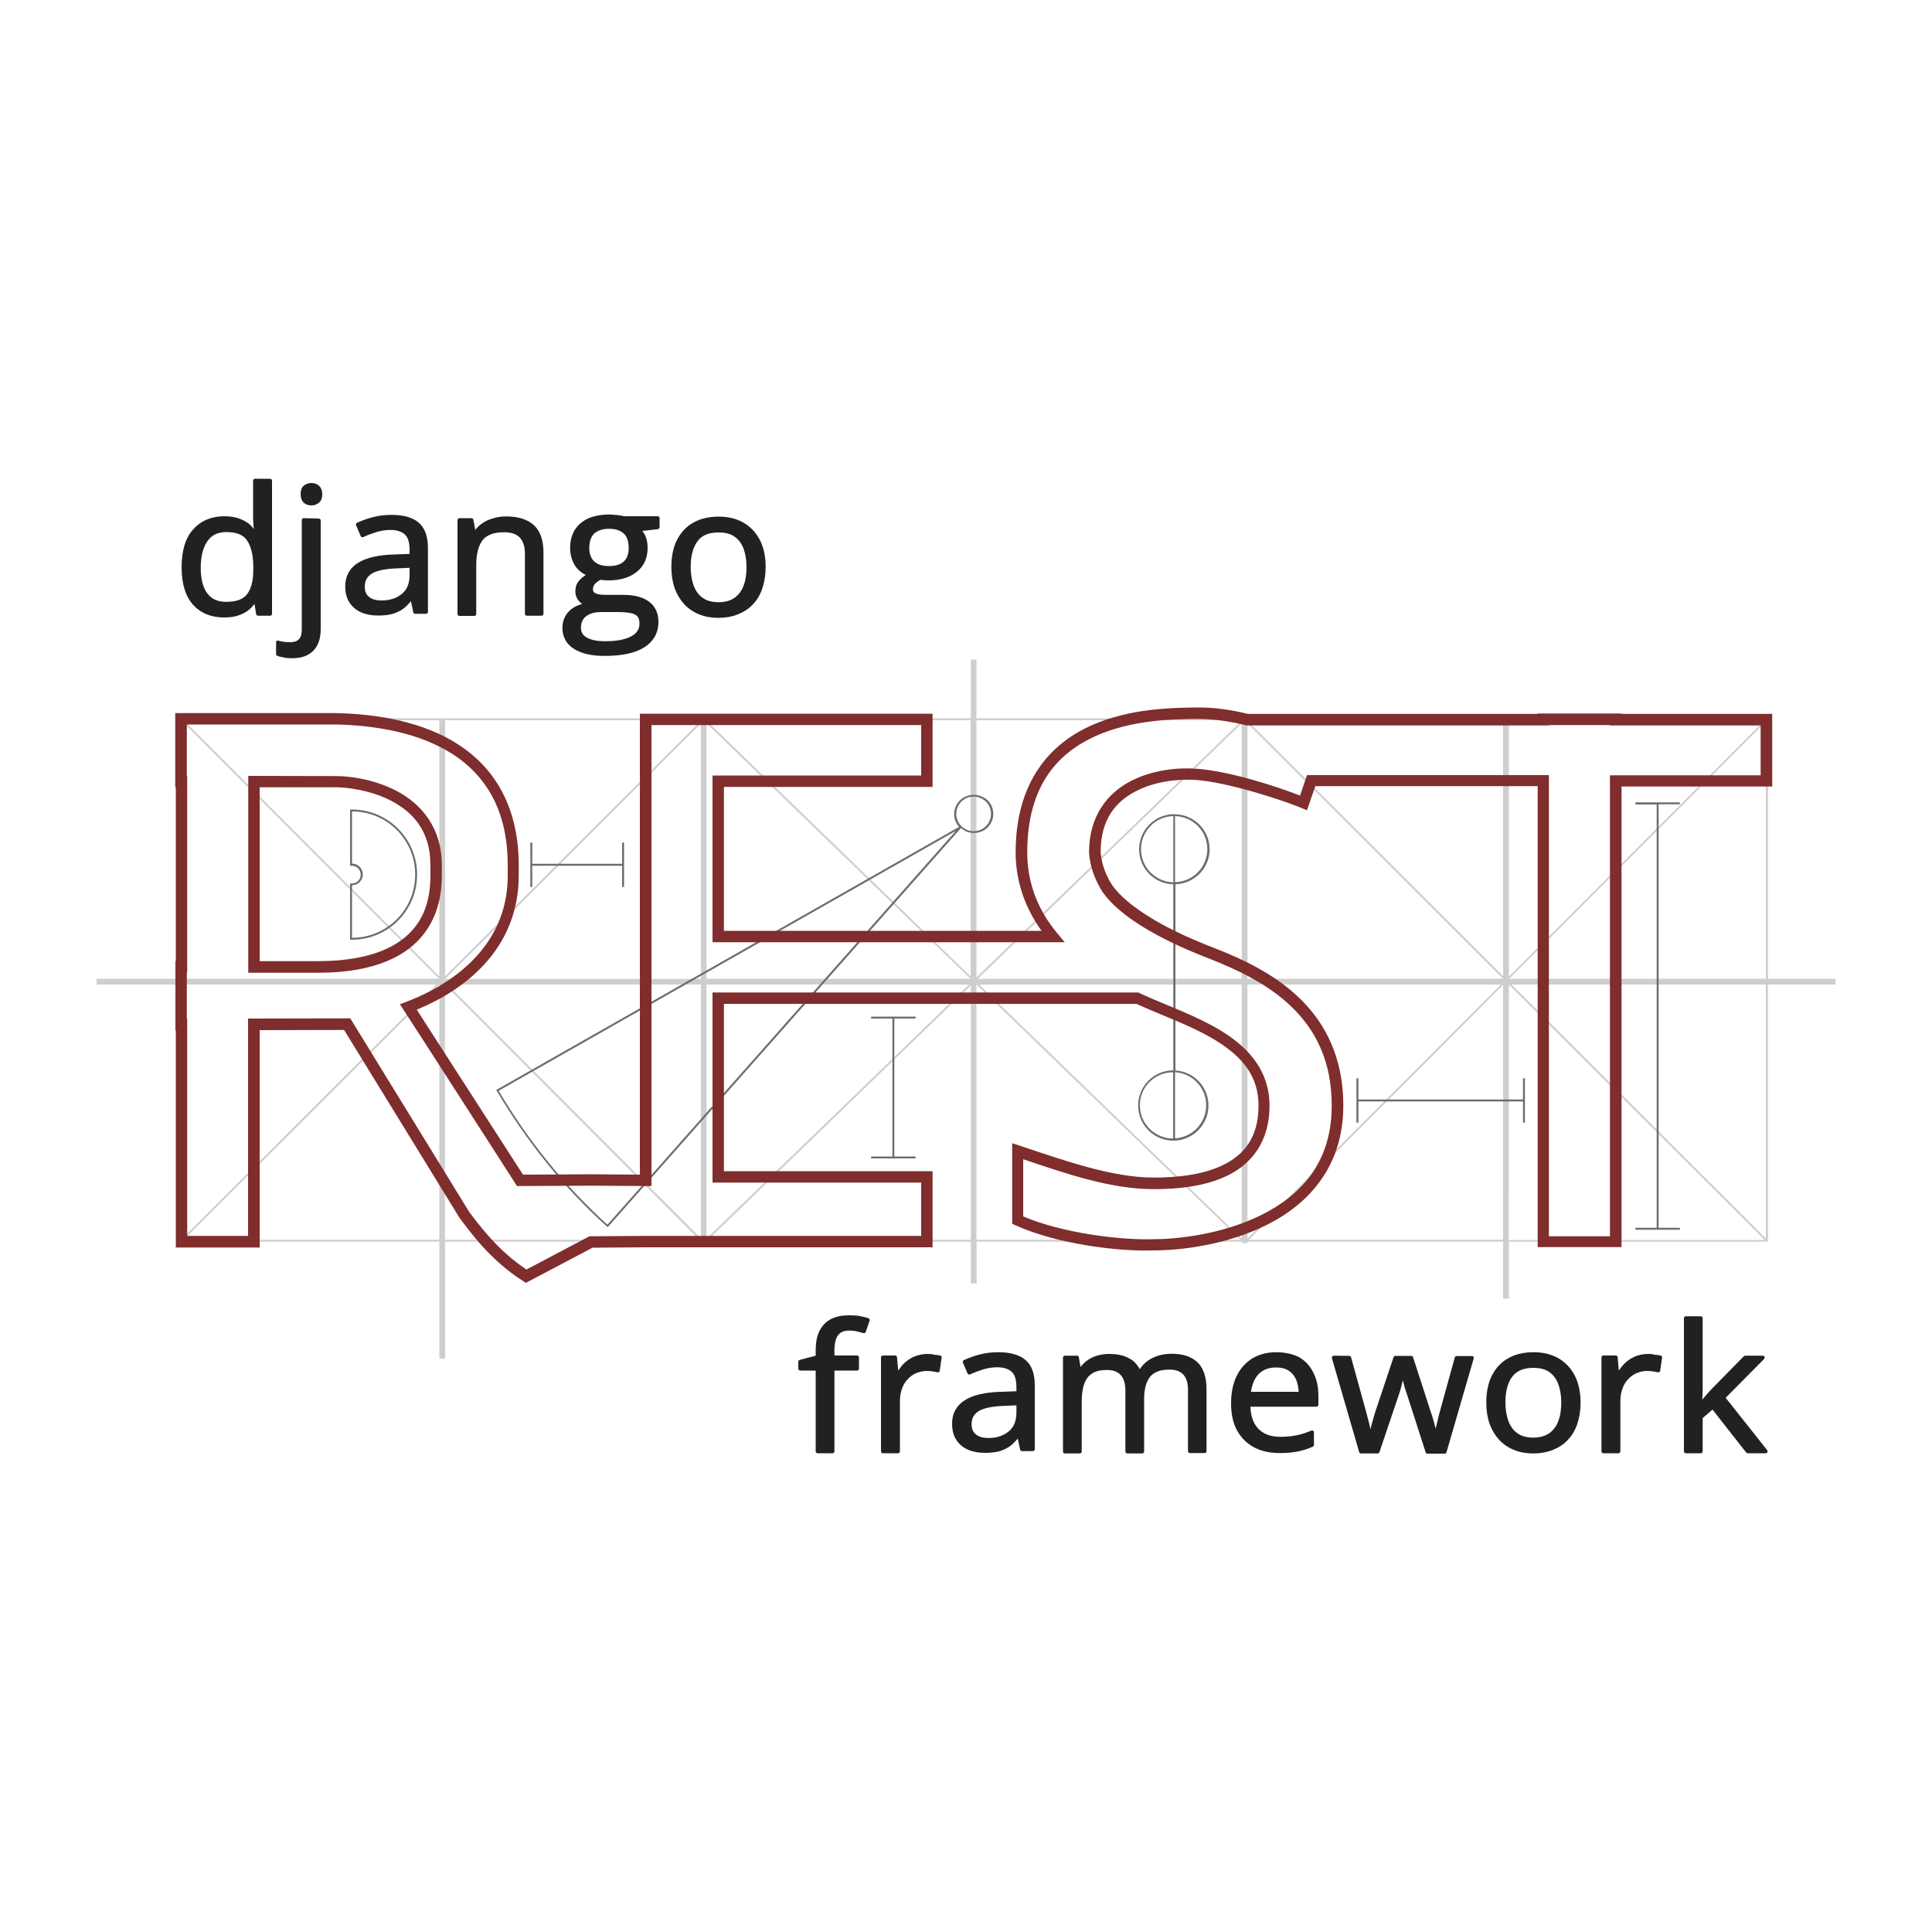<?xml version="1.0" encoding="utf-8"?>
<!-- Generator: Adobe Illustrator 27.0.0, SVG Export Plug-In . SVG Version: 6.00 Build 0)  -->
<svg version="1.1" id="Layer_1" xmlns="http://www.w3.org/2000/svg" xmlns:xlink="http://www.w3.org/1999/xlink" x="0px" y="0px"
	 viewBox="0 0 1000 1000" style="enable-background:new 0 0 1000 1000;" xml:space="preserve">
<style type="text/css">
	.st0{fill:#CECECE;}
	.st1{fill:#6C6C6C;}
	.st2{fill:#7F2D2D;}
	.st3{fill:#212121;}
</style>
<g>
	<path class="st0" d="M502.5,341.4v30.4h-138l-0.2-0.2l-0.2,0.2H93.9c-0.3,0-0.5,0.2-0.5,0.5v134.3H50v3h43.4v132.6
		c0,0.3,0.2,0.5,0.5,0.5h133.5v60.5h3v-60.5h132.4v0.5h0.8l0.7,0.7l0.7-0.7h0.8v-0.5h136.7v21.6h3v-21.6h137.3v0.5h0.8l0.7,0.7
		l0.7-0.7h0.8v-0.5H778v29.4h3v-29.4h133.6c0.3,0,0.5-0.2,0.5-0.5V509.6h35v-3h-35V372.3c0-0.3-0.2-0.5-0.5-0.5H781v-0.1h-3v0.1
		H644.4l-0.2-0.2l-0.2,0.2H505.4v-30.4L502.5,341.4z M95.1,372.8h132.3v132.6L95.1,372.8z M230.4,372.8h132.4v0.3L230.4,505.3V372.8
		z M365.7,372.8h136.7v132.6L365.7,373L365.7,372.8z M505.4,372.8h137.3v0.3L505.4,505.9V372.8z M645.7,372.8H778v132.4L645.7,373.1
		L645.7,372.8z M781,372.8h132.4L781,505.5V372.8z M94.4,373.5l132.9,133.1H94.4V373.5z M914,373.5v133.1H781.2L914,373.5z
		 M365.7,374.4l136.6,132.2H365.7V374.4z M642.7,374.4v132.2H506.1L642.7,374.4z M362.8,374.5v132.2H230.4L362.8,374.5z
		 M645.7,374.5L778,506.6v0H645.7L645.7,374.5z M94.4,509.6H226L94.4,641V509.6z M231.6,509.6h131.2V641L231.6,509.6z M365.7,509.6
		h135.9L365.7,641.1L365.7,509.6z M506.8,509.6h135.9v131.5L506.8,509.6z M645.7,509.6h131.2L645.7,641V509.6z M781,509.6L781,509.6
		l132.4,132.2H780.9L781,509.6z M782.4,509.6H914V641L782.4,509.6z M505.4,509.6L642,641.7H505.4L505.4,509.6z M227.4,509.6v132.1
		H95.1L227.4,509.6z M230.3,509.7l131.7,132H230.3V509.7z M778,509.8v131.9H646.4L778,509.8z M502.5,510.1v131.6h-136L502.5,510.1z"
		/>
	<path class="st1" d="M503.9,411.4c-2.6,0-5.1,1-7.1,2.9c-3.8,3.8-3.9,9.8-0.4,13.7L256.8,564.2l0.3,0.4
		c15.3,25.8,34,49.5,57.1,70.3l0.4,0.3l0.3-0.4l182.5-206.2c3.9,3.5,10,3.4,13.8-0.3c3.9-3.9,3.9-10.2,0-14.1
		C509.1,412.3,506.5,411.4,503.9,411.4L503.9,411.4z M503.9,412.3c2.3,0,4.6,0.9,6.4,2.6c3.5,3.5,3.5,9.2,0,12.7
		c-3.5,3.5-9.2,3.5-12.7,0c-3.5-3.5-3.5-9.2,0-12.7C499.3,413.2,501.6,412.3,503.9,412.3L503.9,412.3z M846.5,415.4v1h11v219.1h-11
		v1h23v-1h-11V416.3h11v-1H846.5z M182.7,419l-0.5,0h0c-0.2,0-0.3,0-0.5,0l-0.5,0v29.2l0.5-0.1c0.1,0,0.3,0,0.4,0h0
		c2.5,0,4.6,2,4.6,4.6c0,2.5-2,4.6-4.6,4.6c-0.1,0-0.3,0-0.4,0l-0.5-0.1v29.2l0.5,0c0.2,0,0.3,0,0.5,0h0c18.6,0,33.7-15.1,33.7-33.7
		C215.9,434.3,201.1,419.3,182.7,419L182.7,419z M182.2,420c18.1,0,32.7,14.6,32.7,32.7c0,18.1-14.6,32.7-32.7,32.7c0,0,0,0,0,0
		v-27.2c3.1,0,5.6-2.5,5.6-5.6c0-3.1-2.5-5.6-5.6-5.6L182.2,420C182.2,420,182.2,420,182.2,420L182.2,420z M607.3,421.4L607.3,421.4
		c-9.8,0.3-17.7,8.3-17.7,18.2c0,9.9,7.9,17.9,17.7,18.1V554c0,0,0,0,0,0c-10,0-18.2,8.1-18.2,18.2c0,10,8.1,18.2,18.2,18.2
		c10,0,18.2-8.1,18.2-18.2c0-9.7-7.6-17.6-17.1-18.1v-96.4c9.8-0.3,17.7-8.3,17.7-18.1c0-9.9-7.9-17.9-17.7-18.1v0L607.3,421.4z
		 M607.3,422.4v34.3c-9.3-0.3-16.7-7.8-16.7-17.1C590.6,430.2,598,422.6,607.3,422.4z M608.2,422.4c9.3,0.3,16.7,7.8,16.7,17.1
		c0,9.3-7.4,16.9-16.7,17.1V422.4z M494.7,430.1L314.4,633.9c-22.7-20.6-41.2-43.9-56.3-69.3L494.7,430.1z M274.5,436.1v23h1v-11
		H322v11h1v-23h-1v11h-46.5v-11H274.5z M450.9,526.2v1h11v71.4h-11v1h23v-1h-11v-71.4h11v-1H450.9z M607.2,555
		C607.2,555,607.2,555,607.2,555l0,34.3c0,0,0,0,0,0c-9.5,0-17.2-7.7-17.2-17.2S597.7,555,607.2,555L607.2,555z M608.2,555
		c9,0.5,16.1,8,16.1,17.1s-7.1,16.6-16.1,17.1V555z M702.1,558.1v23h1v-11h85.2v11h1v-23h-1v11h-85.2v-11H702.1z"/>
	<path class="st2" d="M620.9,366.2c-0.7,0-1.4,0-2.1,0c-10.7,0.2-33.7,0.1-54.4,9.5c-20.6,9.3-38.7,28.7-38.7,65.5
		c0,15.6,5.2,29.1,13.4,40.6H374.7v-74.5h108v-37.9H331.2v37.9h0v74.5h0v37.9h0v88.3l-25.4-0.2l-35.1,0.2l-55-85.4
		c12.9-5.3,25.5-13,35.2-23.7c10.6-11.6,17.6-26.9,17.6-45.7v-5.4c0-27.5-10.5-47.3-27.6-59.9s-40.6-18.2-66.6-18.8H90.7v38.3H91
		v90.1h-0.2v35.8H91v112.4h43.4V533.2l43.7-0.1l59.9,97.5l0.1,0.1c5.1,6.7,15.6,21.6,32.7,32.4l1.4,0.9l34.5-18.2l27.6-0.2h148.4
		v-39.4h-108v-86.6h213.5c0.1,0,0.1,0.1,0.2,0.1c13.2,6,29.3,11.5,41.8,19.4c12.5,7.9,21.2,17.6,21.2,33.1
		c0,16.7-7.5,25.4-18.1,30.7c-10.6,5.3-24.5,6.6-35.9,6.6h0c-21.9,0.1-47.6-9.2-69.6-16.5l-3.9-1.3v41.7l1.7,0.8
		c21.6,9.8,53.5,13.7,71.8,13c13.1,0,37.1-2.6,58.3-13.2c21.2-10.6,39.6-29.8,39.6-61.8c0-24.7-9.3-42.5-22.3-55.2
		c-13-12.7-29.6-20.5-44.5-26.3l0,0l0,0c-5.6-2.2-16.3-6.4-26.9-12.2c-10.6-5.8-21.1-13.1-26.3-20.9c-3.3-5.3-5.3-11.2-5.6-16.7
		c0-16.9,7.9-26,18.1-31.3c10.2-5.4,22.9-6.5,31.2-5.9c16.7,1.2,45.4,10.6,54.6,14.5l2.9,1.2l4.3-12.5h115.1v238.6h43.4V407.1h78
		v-37.6h-78v-0.2h-43.4v0.2h-150C637.5,367.5,629.2,366.2,620.9,366.2L620.9,366.2z M620.9,372.1c7.8,0.1,15.9,1.3,24,3.3l0.3,0.1
		h156.5v-0.2h31.6v0.2h78v25.8h-78v238.6h-31.6V401.2H676.5l-3.6,10.6c-11.6-4.6-36.5-12.7-53.6-13.9c-9.2-0.7-22.7,0.4-34.4,6.6
		c-11.6,6.1-21.2,17.8-21.2,36.6v0.1l0,0.1c0.4,6.8,2.8,13.6,6.5,19.6l0,0.1l0,0c6.3,9.3,17.4,16.8,28.4,22.8
		c11,6,21.9,10.3,27.6,12.5c14.5,5.7,30.4,13.2,42.5,25c12.1,11.8,20.6,27.7,20.6,51c0,29.8-16.4,46.6-36.3,56.5
		c-19.9,10-43.4,12.6-55.7,12.6h-0.1l-0.1,0c-16.7,0.6-47.3-3.1-67.5-11.8V600c21,7.1,45.4,15.6,67.6,15.5c11.8,0,26.4-1.2,38.5-7.2
		c12.1-6,21.4-17.4,21.4-36c0-17.8-10.6-29.7-24-38.1c-13.4-8.4-29.7-13.9-42.5-19.8c-0.2-0.1-0.5-0.2-0.8-0.4l-0.6-0.3H368.8v98.4
		h108v27.6H334.2l-29.1,0.2l-32.6,17.2c-15-9.9-24.6-23.2-29.7-29.9l-61.5-100.1l-52.9,0.1v112.5H96.9V527.4h-0.2v-24h0.2V401.6
		h-0.2V375h77.6c25.3,0.6,47.5,6.1,63.3,17.6c15.7,11.6,25.2,29.1,25.2,55.2v5.4c0,17.4-6.4,31-16.1,41.7
		c-9.7,10.7-22.9,18.5-36.3,23.6l-3.4,1.3c20.3,31.3,40.4,62.7,60.6,94.1l38.3-0.2l31.3,0.2V513.8h0v-26.1h0v-86.3h0v-26.1h139.6
		v26.1h-108v86.3h182.3l-4-4.8c-9.6-11.6-15.4-25.4-15.4-41.7c0-35,16.2-51.5,35.3-60.2c19.1-8.6,41.2-8.8,52-8.9
		C619.6,372.1,620.2,372.1,620.9,372.1L620.9,372.1z M128.5,401.6v101.9h35.8c15.1,0,30.9-2.2,43.3-9.7
		c12.4-7.5,21.1-20.6,21.1-40.5v-5.4c0-20.2-11.4-32.3-23.6-38.6c-12.3-6.4-25.4-7.6-30.7-7.6L128.5,401.6z M134.4,407.5h39.9
		c4.4,0,17,1.2,28,6.9c11,5.7,20.5,15.3,20.5,33.4v5.4c0,18.3-7.3,28.9-18.2,35.5s-25.8,8.8-40.3,8.8h-29.9L134.4,407.5z"/>
	<path class="st3" d="M132,247.8c-0.5,0-1,0.4-1,1v19.4c0,1,0.1,2.4,0.2,4c0.1,0.7,0.1,1.1,0.2,1.6c-0.8-0.9-1.5-1.8-2.4-2.6
		c-1.6-1.2-3.4-2.2-5.5-2.9c-2.1-0.7-4.6-1.1-7.4-1.1c-6.6,0-12.1,2.3-16.1,6.8c-4.1,4.5-6,11.1-6,19.6c0,8.4,1.9,14.9,5.9,19.4
		c0,0,0,0,0,0c4,4.4,9.4,6.6,16.1,6.6c2.8,0,5.3-0.3,7.5-1.1c0,0,0,0,0,0c2.1-0.7,4-1.7,5.5-3l0,0c1.1-0.9,1.9-1.9,2.7-2.9l0.9,5.3
		c0.1,0.5,0.5,0.8,1,0.8h6.2c0.5,0,1-0.4,1-1v-68.9c0-0.5-0.4-1-1-1L132,247.8z M161.2,250c-1.5,0-2.9,0.5-4,1.4
		c-1.1,1-1.6,2.5-1.6,4.4c0,1.8,0.5,3.3,1.6,4.4c0,0,0,0,0,0c1.1,1,2.5,1.4,4,1.4c1.5,0,2.8-0.5,3.9-1.4c1.2-1,1.7-2.6,1.7-4.4
		c0-1.8-0.6-3.4-1.7-4.4C164,250.5,162.7,250,161.2,250L161.2,250z M315.4,266.3c-4.2,0-7.8,0.7-10.9,2c-3,1.4-5.4,3.4-7,6
		c-1.6,2.6-2.4,5.8-2.4,9.4c0,3.4,0.9,6.5,2.6,9.2c0,0,0,0,0,0c1.4,2.1,3.3,3.6,5.5,4.7c-1.5,1-2.8,2.1-3.7,3.2c0,0,0,0,0,0
		c-1.2,1.5-1.7,3.3-1.7,5.3c0,1.7,0.5,3.3,1.6,4.7c0,0,0,0,0,0c0.6,0.7,1.2,1.3,1.9,1.8c-2.7,0.8-5.1,2-6.9,3.9c0,0,0,0,0,0
		c-2.2,2.3-3.3,5.2-3.3,8.5c0,4.6,2,8.3,5.9,10.8c0,0,0,0,0,0l0,0c3.9,2.5,9.2,3.7,16,3.7c8.8,0,15.6-1.4,20.4-4.4
		c4.8-3,7.4-7.5,7.4-13.2c0-4.5-1.6-8.1-4.9-10.5l0,0c-3.2-2.4-7.7-3.5-13.3-3.5h-9c-1.6,0-2.9-0.1-3.9-0.3c-1-0.2-1.7-0.6-2.2-1
		c-0.4-0.4-0.6-0.8-0.6-1.5c0-1.1,0.3-1.9,0.9-2.7c0.7-0.8,1.7-1.6,3-2.3c1.4,0.2,2.8,0.3,4.1,0.3c6.2,0,11.2-1.5,14.8-4.5
		c0,0,0,0,0,0c3.7-3,5.5-7.2,5.5-12.3c0-2.1-0.3-4-1-5.8c-0.4-1.2-1.1-2.1-1.7-3l8-0.9c0.5-0.1,0.9-0.5,0.9-1v-4.7c0-0.5-0.4-1-1-1
		h-17.4c-0.6-0.2-1.3-0.3-2.1-0.4c-0.9-0.2-1.8-0.3-2.7-0.3h0C317.3,266.4,316.4,266.3,315.4,266.3L315.4,266.3z M202.6,266.5
		c-3.4,0-6.6,0.4-9.7,1.2c-3,0.8-5.7,1.8-8.1,2.9c-0.5,0.2-0.7,0.8-0.5,1.3l2.4,5.6c0.2,0.5,0.8,0.7,1.3,0.5c0,0,0,0,0,0
		c2.1-1,4.4-1.8,6.8-2.6c2.3-0.7,4.8-1.1,7.3-1.1c3.3,0,5.7,0.8,7.4,2.3c1.6,1.4,2.5,4,2.5,8.1v2l-7.9,0.3
		c-8.3,0.2-14.6,1.7-18.9,4.4c-4.3,2.7-6.5,6.9-6.5,12c0,3.4,0.7,6.2,2.2,8.5c0,0,0,0,0,0c1.5,2.3,3.6,4,6.1,5.1c0,0,0,0,0,0
		c2.6,1.1,5.5,1.6,8.7,1.6c3,0,5.6-0.3,7.7-0.9c0,0,0,0,0,0c2.1-0.7,4.1-1.6,5.7-2.9c0,0,0,0,0,0c1.3-1,2.4-2.3,3.6-3.6l1.2,5.7
		c0.1,0.5,0.5,0.8,1,0.8h5.6c0.5,0,1-0.4,1-1v-33c0-5.9-1.5-10.4-4.8-13.2C213.6,267.8,208.9,266.5,202.6,266.5L202.6,266.5z
		 M262,267.3c-2.4,0-4.7,0.3-6.8,1c-2.2,0.6-4.2,1.5-5.9,2.8l0,0c-1.3,0.9-2.4,2-3.3,3.2L245,269c-0.1-0.5-0.5-0.8-1-0.8h-6.2
		c-0.5,0-1,0.4-1,1v48.6c0,0.5,0.4,1,1,1h7.7c0.5,0,1-0.4,1-1v-25.4c0-5.7,1.1-9.8,3.2-12.7c2.1-2.7,5.7-4.2,11.1-4.2
		c3.8,0,6.5,0.9,8.2,2.7c0,0,0,0,0,0c1.7,1.8,2.7,4.5,2.7,8.4v31.1c0,0.5,0.4,1,1,1h7.6c0.5,0,1-0.4,1-1v-31.6
		c0-6.4-1.6-11.2-5-14.3l0,0C273,268.8,268.2,267.3,262,267.3L262,267.3z M372,267.4c-5,0-9.4,1-13.1,3.1c-3.7,2-6.5,5.1-8.5,9
		c-2,3.9-2.9,8.6-2.9,14c0,4.1,0.6,7.8,1.7,11c0,0,0,0,0,0c1.2,3.2,2.9,6,5,8.3c0,0,0,0,0,0c2.2,2.3,4.7,4,7.7,5.2c0,0,0,0,0,0
		c3,1.2,6.2,1.8,9.8,1.8c3.8,0,7.2-0.6,10.2-1.8c0,0,0,0,0,0c3-1.2,5.7-2.9,7.8-5.2c2.2-2.3,3.8-5,4.9-8.3c1.1-3.3,1.7-6.9,1.7-11
		c0-5.4-1-10.1-3-14c-2-3.9-4.9-6.9-8.5-9l0,0C381.1,268.4,376.8,267.4,372,267.4L372,267.4z M157.2,268.2c-0.5,0-1,0.4-1,1v56.4
		c0,2.8-0.6,4.5-1.6,5.4c-1.1,1-2.5,1.4-4.5,1.4c-1.2,0-2.3-0.1-3.2-0.2c0,0,0,0,0,0c-0.9-0.1-1.9-0.3-2.8-0.6
		c-0.5-0.2-1.1,0.1-1.2,0.7c0,0.1,0,0.2,0,0.3v6c0,0.4,0.3,0.8,0.7,0.9c0.9,0.3,2,0.6,3.2,0.8c1.3,0.3,2.7,0.4,4.3,0.4
		c3.3,0,6.1-0.6,8.3-1.8c2.2-1.2,3.9-3,5-5.3v0c1.1-2.3,1.6-4.9,1.6-8v-56.2c0-0.5-0.4-1-1-1L157.2,268.2z M315.2,273.7
		c3.5,0,6,0.9,7.7,2.5c0,0,0,0,0,0c1.7,1.6,2.5,4,2.5,7.4c0,3.2-0.9,5.5-2.5,7c-1.6,1.5-4.1,2.4-7.7,2.4c-3.4,0-5.9-0.8-7.6-2.4
		c-1.7-1.6-2.6-3.8-2.6-6.9c0-3.4,0.9-5.9,2.5-7.5C309.4,274.6,311.8,273.7,315.2,273.7z M117.1,275.4c5.5,0,9,1.5,10.9,4.5
		c0,0,0,0,0,0c2,3.1,3.1,7.6,3.1,13.7v1.3c0,5.7-1.1,9.9-3.2,12.6c-2,2.7-5.5,4-10.8,4c-4.6,0-7.7-1.5-9.9-4.5l0,0l0,0
		c-2.2-3-3.3-7.4-3.3-13.2c0-5.9,1.2-10.4,3.4-13.6c0,0,0,0,0,0C109.5,277,112.6,275.4,117.1,275.4L117.1,275.4z M371.9,275.6
		c3.5,0,6.2,0.7,8.2,2.1c2.1,1.4,3.6,3.4,4.7,6.1c0,0,0,0,0,0c1,2.7,1.6,5.9,1.6,9.7c0,3.8-0.5,7.1-1.6,9.8c-1,2.7-2.6,4.7-4.7,6.2
		c0,0,0,0,0,0c-2.1,1.4-4.8,2.2-8.1,2.2c-3.4,0-6.1-0.7-8.2-2.2c-2.1-1.4-3.6-3.5-4.7-6.2c-1-2.7-1.6-6-1.6-9.8
		c0-5.8,1.2-10.2,3.5-13.3l0,0c0,0,0,0,0,0C363.2,277.1,366.8,275.6,371.9,275.6L371.9,275.6z M212,293.9v3.5c0,4.6-1.3,7.8-4,10
		c-2.7,2.2-6.1,3.4-10.5,3.4c-2.8,0-4.9-0.6-6.4-1.8c-1.5-1.1-2.3-2.8-2.3-5.4c0-2.9,1.1-5,3.5-6.6c2.3-1.5,6.7-2.6,12.9-2.8
		c0,0,0,0,0,0L212,293.9z M311.1,316.8h8.8c2.6,0,4.7,0.2,6.4,0.5c0,0,0,0,0,0c1.7,0.3,2.8,0.9,3.6,1.7c0.7,0.8,1.1,2,1.1,3.8
		c0,1.9-0.6,3.4-1.8,4.7c0,0,0,0,0,0c-1.2,1.3-3.1,2.4-5.8,3.2c0,0,0,0,0,0c-2.6,0.8-6,1.2-10.2,1.2c-4.2,0-7.4-0.7-9.5-1.9
		c0,0,0,0,0,0c-2.1-1.2-3-2.8-3-5.1c0-1.8,0.4-3.3,1.2-4.4c0.8-1.2,2-2,3.5-2.7C307,317.1,308.9,316.8,311.1,316.8L311.1,316.8z
		 M439.5,680.8c-3.6,0-6.7,0.6-9.3,1.9c-2.6,1.3-4.6,3.4-6,6.1v0l0,0c-1.4,2.7-2,6.2-2,10.4v2.5l-8.3,2.2c-0.4,0.1-0.7,0.5-0.7,1
		v3.5c0,0.5,0.4,1,1,1h8v41.8c0,0.5,0.4,1,1,1h7.7c0.5,0,1-0.4,1-1v-41.8h11.7c0.5,0,1-0.4,1-1v-5.8c0-0.5-0.4-1-1-1h-11.7v-2.6
		c0-3.7,0.7-6.4,1.9-7.9l0,0c1.2-1.6,3-2.4,5.8-2.4c1.3,0,2.6,0.1,3.8,0.4c0,0,0,0,0,0c1.3,0.3,2.5,0.6,3.5,0.9
		c0.5,0.2,1-0.1,1.2-0.6l2-5.8c0.2-0.5-0.1-1.1-0.6-1.3c0,0,0,0,0,0c-1.3-0.4-2.8-0.8-4.4-1.1C443.4,680.9,441.5,680.8,439.5,680.8
		L439.5,680.8z M872.6,681.3c-0.5,0-1,0.4-1,1v68.9c0,0.5,0.4,1,1,1h7.7c0.5,0,1-0.4,1-1V734l5.1-4.4l17.4,22.2
		c0.2,0.2,0.5,0.4,0.8,0.4h9.3c0.5,0,1-0.4,1-1c0-0.2-0.1-0.4-0.2-0.6l-21.5-27.1l19.9-20.1c0.4-0.4,0.4-1,0-1.4
		c-0.2-0.2-0.4-0.3-0.7-0.3h-9.1c-0.3,0-0.5,0.1-0.7,0.3l-16.9,17.2c0,0,0,0,0,0c-0.9,0.9-2,2.2-3.3,3.7c0,0,0,0,0,0
		c-0.6,0.7-0.8,1-1.3,1.5c0-0.7,0.1-1.2,0.1-1.9c0,0,0,0,0,0c0.1-1.7,0.1-3.2,0.1-4.4v-35.8c0-0.5-0.4-1-1-1L872.6,681.3z
		 M660.6,699.9c-4.7,0-8.9,1.1-12.4,3.2c0,0,0,0,0,0c-3.5,2.2-6.3,5.3-8.2,9.3c0,0,0,0,0,0c-1.9,4-2.8,8.6-2.8,14
		c0,5.5,1,10.2,3.1,14c2.1,3.8,5.1,6.8,8.9,8.8c0,0,0,0,0,0c3.8,2,8.3,2.9,13.3,2.9c3.5,0,6.5-0.3,9.1-0.8c2.6-0.5,5.2-1.3,7.9-2.5
		c0.4-0.2,0.6-0.5,0.6-0.9v-6.5c0-0.5-0.4-1-1-1c-0.1,0-0.3,0-0.4,0.1c-2.6,1.1-5.1,1.9-7.6,2.4c-2.4,0.5-5.2,0.8-8.3,0.8
		c-5.1,0-8.8-1.4-11.5-4.2c-2.5-2.6-3.9-6.4-4.1-11.4h34.2c0.5,0,1-0.4,1-1v-4.6c0-4.5-0.8-8.5-2.6-12v0c-1.7-3.5-4.2-6.2-7.5-8.1
		C669,700.8,665,699.9,660.6,699.9L660.6,699.9z M793.8,699.9c-5,0-9.4,1-13.1,3.1c-3.7,2-6.5,5.1-8.5,9c-2,3.9-2.9,8.6-2.9,14
		c0,4.1,0.6,7.8,1.7,11c0,0,0,0,0,0c1.2,3.2,2.9,6,5,8.3c0,0,0,0,0,0c2.2,2.3,4.7,4,7.7,5.2c0,0,0,0,0,0c3,1.2,6.2,1.8,9.8,1.8
		c3.8,0,7.2-0.6,10.2-1.8c0,0,0,0,0,0c3-1.2,5.7-2.9,7.8-5.2c2.2-2.3,3.8-5,4.9-8.3c1.1-3.3,1.7-6.9,1.7-11c0-5.4-1-10.1-3-14
		c-2-3.9-4.9-6.9-8.5-9l0,0C802.8,700.9,798.6,699.9,793.8,699.9L793.8,699.9z M516.7,699.9c-3.4,0-6.6,0.4-9.7,1.2
		c-3,0.8-5.7,1.8-8.1,2.9c-0.5,0.2-0.7,0.8-0.5,1.3l2.4,5.6c0.2,0.5,0.8,0.7,1.3,0.5c0,0,0,0,0,0c2.1-1,4.4-1.8,6.8-2.6
		c2.3-0.7,4.8-1.1,7.3-1.1c3.3,0,5.7,0.8,7.4,2.3c1.6,1.4,2.5,4,2.5,8.1v2l-7.9,0.3l0,0c-8.4,0.2-14.7,1.7-18.9,4.4
		c-4.3,2.7-6.5,6.9-6.5,12c0,3.4,0.7,6.2,2.2,8.5c0,0,0,0,0,0c1.5,2.3,3.6,4,6.1,5.1c0,0,0,0,0,0c2.6,1.1,5.5,1.6,8.7,1.6
		c3,0,5.6-0.3,7.7-0.9c0,0,0,0,0,0c2.1-0.7,4.1-1.6,5.7-2.9c0,0,0,0,0,0c1.3-1,2.4-2.3,3.6-3.6l1.2,5.7c0.1,0.5,0.5,0.8,1,0.8h5.6
		c0.5,0,1-0.4,1-1v-33c0-5.9-1.5-10.4-4.8-13.2C527.7,701.3,522.9,699.9,516.7,699.9L516.7,699.9z M480.1,700.8
		c-2.5,0-4.9,0.5-7,1.4c0,0,0,0,0,0c-2.1,0.9-3.9,2.2-5.5,3.8c0,0,0,0,0,0c-1,1-1.8,2.2-2.7,3.4l-0.6-6.9c0-0.5-0.5-0.9-1-0.9H457
		c-0.5,0-1,0.4-1,1v48.6c0,0.5,0.4,1,1,1h7.8c0.5,0,1-0.4,1-1v-26c0-2.4,0.4-4.6,1.1-6.5c0,0,0,0,0,0c0.7-2,1.7-3.6,3-4.9
		c0,0,0,0,0,0c1.3-1.4,2.7-2.4,4.4-3.1c0,0,0,0,0,0c1.7-0.7,3.5-1.1,5.4-1.1c0.9,0,1.8,0.1,2.8,0.2c1,0.1,1.9,0.3,2.7,0.5
		c0.5,0.1,1.1-0.2,1.2-0.7c0,0,0-0.1,0-0.1l1-6.8c0.1-0.5-0.3-1-0.8-1.1c-0.9-0.2-1.9-0.3-3.1-0.4h0
		C482.3,700.8,481.2,700.8,480.1,700.8L480.1,700.8z M574.2,700.8c-2.3,0-4.4,0.3-6.4,0.9c-2,0.6-3.9,1.5-5.5,2.8
		c-1.2,0.9-2.1,1.9-3,3.1l-0.9-5.1c-0.1-0.5-0.5-0.8-1-0.8h-6.2c-0.5,0-1,0.4-1,1v48.6c0,0.5,0.4,1,1,1h7.7c0.5,0,1-0.4,1-1v-25.7
		c0-3.7,0.4-6.8,1.3-9.3l0,0c0,0,0,0,0,0c0.9-2.5,2.2-4.2,4.1-5.4c1.8-1.2,4.4-1.8,7.6-1.8c2.3,0,4.1,0.4,5.4,1.2c0,0,0,0,0,0
		c1.4,0.8,2.4,1.9,3.1,3.4c0,0,0,0,0,0c0.7,1.6,1.1,3.6,1.1,6.1v31.5c0,0.5,0.4,1,1,1h7.7c0.5,0,1-0.4,1-1V724
		c0-5.1,1.1-8.9,3.1-11.4c2-2.4,5.2-3.7,10-3.7c3.3,0,5.6,0.9,7.2,2.6c0,0,0,0,0,0c1.6,1.7,2.4,4.4,2.4,8.1v31.5c0,0.5,0.4,1,1,1
		h7.6c0.5,0,1-0.4,1-1v-31.8c0-6.3-1.5-11.1-4.6-14.1l0,0c-3.1-3-7.6-4.5-13.4-4.5c-3.6,0-7,0.7-10,2.2c0,0,0,0,0,0c0,0,0,0,0,0
		c-2.7,1.3-4.9,3.3-6.6,5.8c-1.3-2.5-3.1-4.5-5.6-5.7C581.6,701.5,578.2,700.8,574.2,700.8L574.2,700.8z M853.1,700.8
		c-2.5,0-4.9,0.5-7,1.4c0,0,0,0,0,0c-2.1,0.9-3.9,2.2-5.5,3.8c0,0,0,0,0,0c-1,1-1.8,2.2-2.7,3.4l-0.6-6.9c0-0.5-0.5-0.9-1-0.9h-6.4
		c-0.5,0-1,0.4-1,1v48.6c0,0.5,0.4,1,1,1h7.8c0.5,0,1-0.4,1-1v-26c0-2.4,0.4-4.6,1.1-6.5c0,0,0,0,0,0c0.7-2,1.7-3.6,3-4.9
		c0,0,0,0,0,0c1.3-1.4,2.7-2.4,4.4-3.1c0,0,0,0,0,0c1.7-0.7,3.5-1.1,5.4-1.1c0.9,0,1.8,0.1,2.8,0.2c1,0.1,1.9,0.3,2.7,0.5
		c0.5,0.1,1.1-0.2,1.2-0.7c0,0,0-0.1,0-0.1l1-6.8c0.1-0.5-0.3-1-0.8-1.1c-0.9-0.2-1.9-0.3-3.1-0.4h0
		C855.2,700.8,854.1,700.8,853.1,700.8L853.1,700.8z M690.4,701.7c-0.5,0-1,0.4-1,1c0,0.1,0,0.2,0,0.3l14.1,48.6
		c0.1,0.4,0.5,0.7,0.9,0.7h8.7c0.4,0,0.8-0.3,0.9-0.7l9.5-28.1l0,0c0.4-1.2,0.8-2.4,1.2-3.6c0,0,0,0,0,0c0.3-1.2,0.7-2.4,0.9-3.5
		l0,0c0.2-0.7,0.4-1.4,0.5-2c0.2,0.7,0.3,1.3,0.5,2c0,0,0,0,0,0c0.3,1.1,0.6,2.2,1,3.4c0,0,0,0,0,0c0.4,1.2,0.8,2.3,1.2,3.6
		l9.1,28.3c0.1,0.4,0.5,0.7,0.9,0.7h9c0.4,0,0.8-0.3,0.9-0.7l14.1-48.6c0.2-0.5-0.1-1.1-0.7-1.2c-0.1,0-0.2,0-0.3,0h-7.9
		c-0.4,0-0.8,0.3-0.9,0.7l-7.4,26.8c0,0,0,0,0,0c-0.5,1.8-1,3.6-1.4,5.4c0,0,0,0,0,0c-0.4,1.7-0.8,3.3-1.1,4.7
		c-0.4-1.4-0.8-2.9-1.2-4.5l0,0c-0.4-1.5-0.9-3-1.4-4.4l0,0l-9.1-28.1c-0.1-0.4-0.5-0.7-0.9-0.7h-8.3c-0.4,0-0.8,0.3-0.9,0.7
		l-9.4,28.1c0,0,0,0,0,0c-0.3,1-0.7,2.2-1,3.4c-0.3,1.2-0.7,2.3-1,3.5c0,0,0,0,0,0c-0.2,0.8-0.4,1.5-0.5,2.3c0-0.1,0-0.2-0.1-0.3
		c-0.3-1.5-0.7-3.2-1.2-4.9l0,0c-0.4-1.7-0.9-3.5-1.4-5.3l0,0l-7.4-26.8c-0.1-0.4-0.5-0.7-0.9-0.7L690.4,701.7z M660.5,707.8
		c2.8,0,5,0.6,6.6,1.7c0,0,0,0,0,0c1.7,1.1,2.9,2.6,3.8,4.7c0,0,0,0,0,0c0.8,1.8,1.1,3.9,1.3,6.2h-24.7c0.6-3.9,1.8-6.9,3.9-9.1
		C653.6,709,656.5,707.8,660.5,707.8L660.5,707.8z M793.6,708c3.5,0,6.2,0.7,8.2,2.1c2.1,1.4,3.6,3.4,4.7,6.1c0,0,0,0,0,0
		c1,2.7,1.6,5.9,1.6,9.7c0,3.8-0.5,7.1-1.6,9.8c-1,2.7-2.6,4.7-4.7,6.2c0,0,0,0,0,0c-2.1,1.4-4.8,2.2-8.1,2.2
		c-3.4,0-6.1-0.7-8.2-2.2c-2.1-1.4-3.6-3.5-4.7-6.2c-1-2.7-1.6-6-1.6-9.8c0-5.8,1.2-10.2,3.5-13.3l0,0c0,0,0,0,0,0
		C785,709.6,788.5,708,793.6,708L793.6,708z M526.1,727.4v3.5c0,4.6-1.3,7.8-4,10c-2.7,2.2-6.1,3.4-10.5,3.4c-2.8,0-4.9-0.6-6.4-1.8
		c-1.5-1.1-2.3-2.8-2.3-5.4c0-2.9,1.1-5,3.5-6.6c2.3-1.5,6.7-2.6,12.9-2.8c0,0,0,0,0,0L526.1,727.4z"/>
</g>
</svg>
